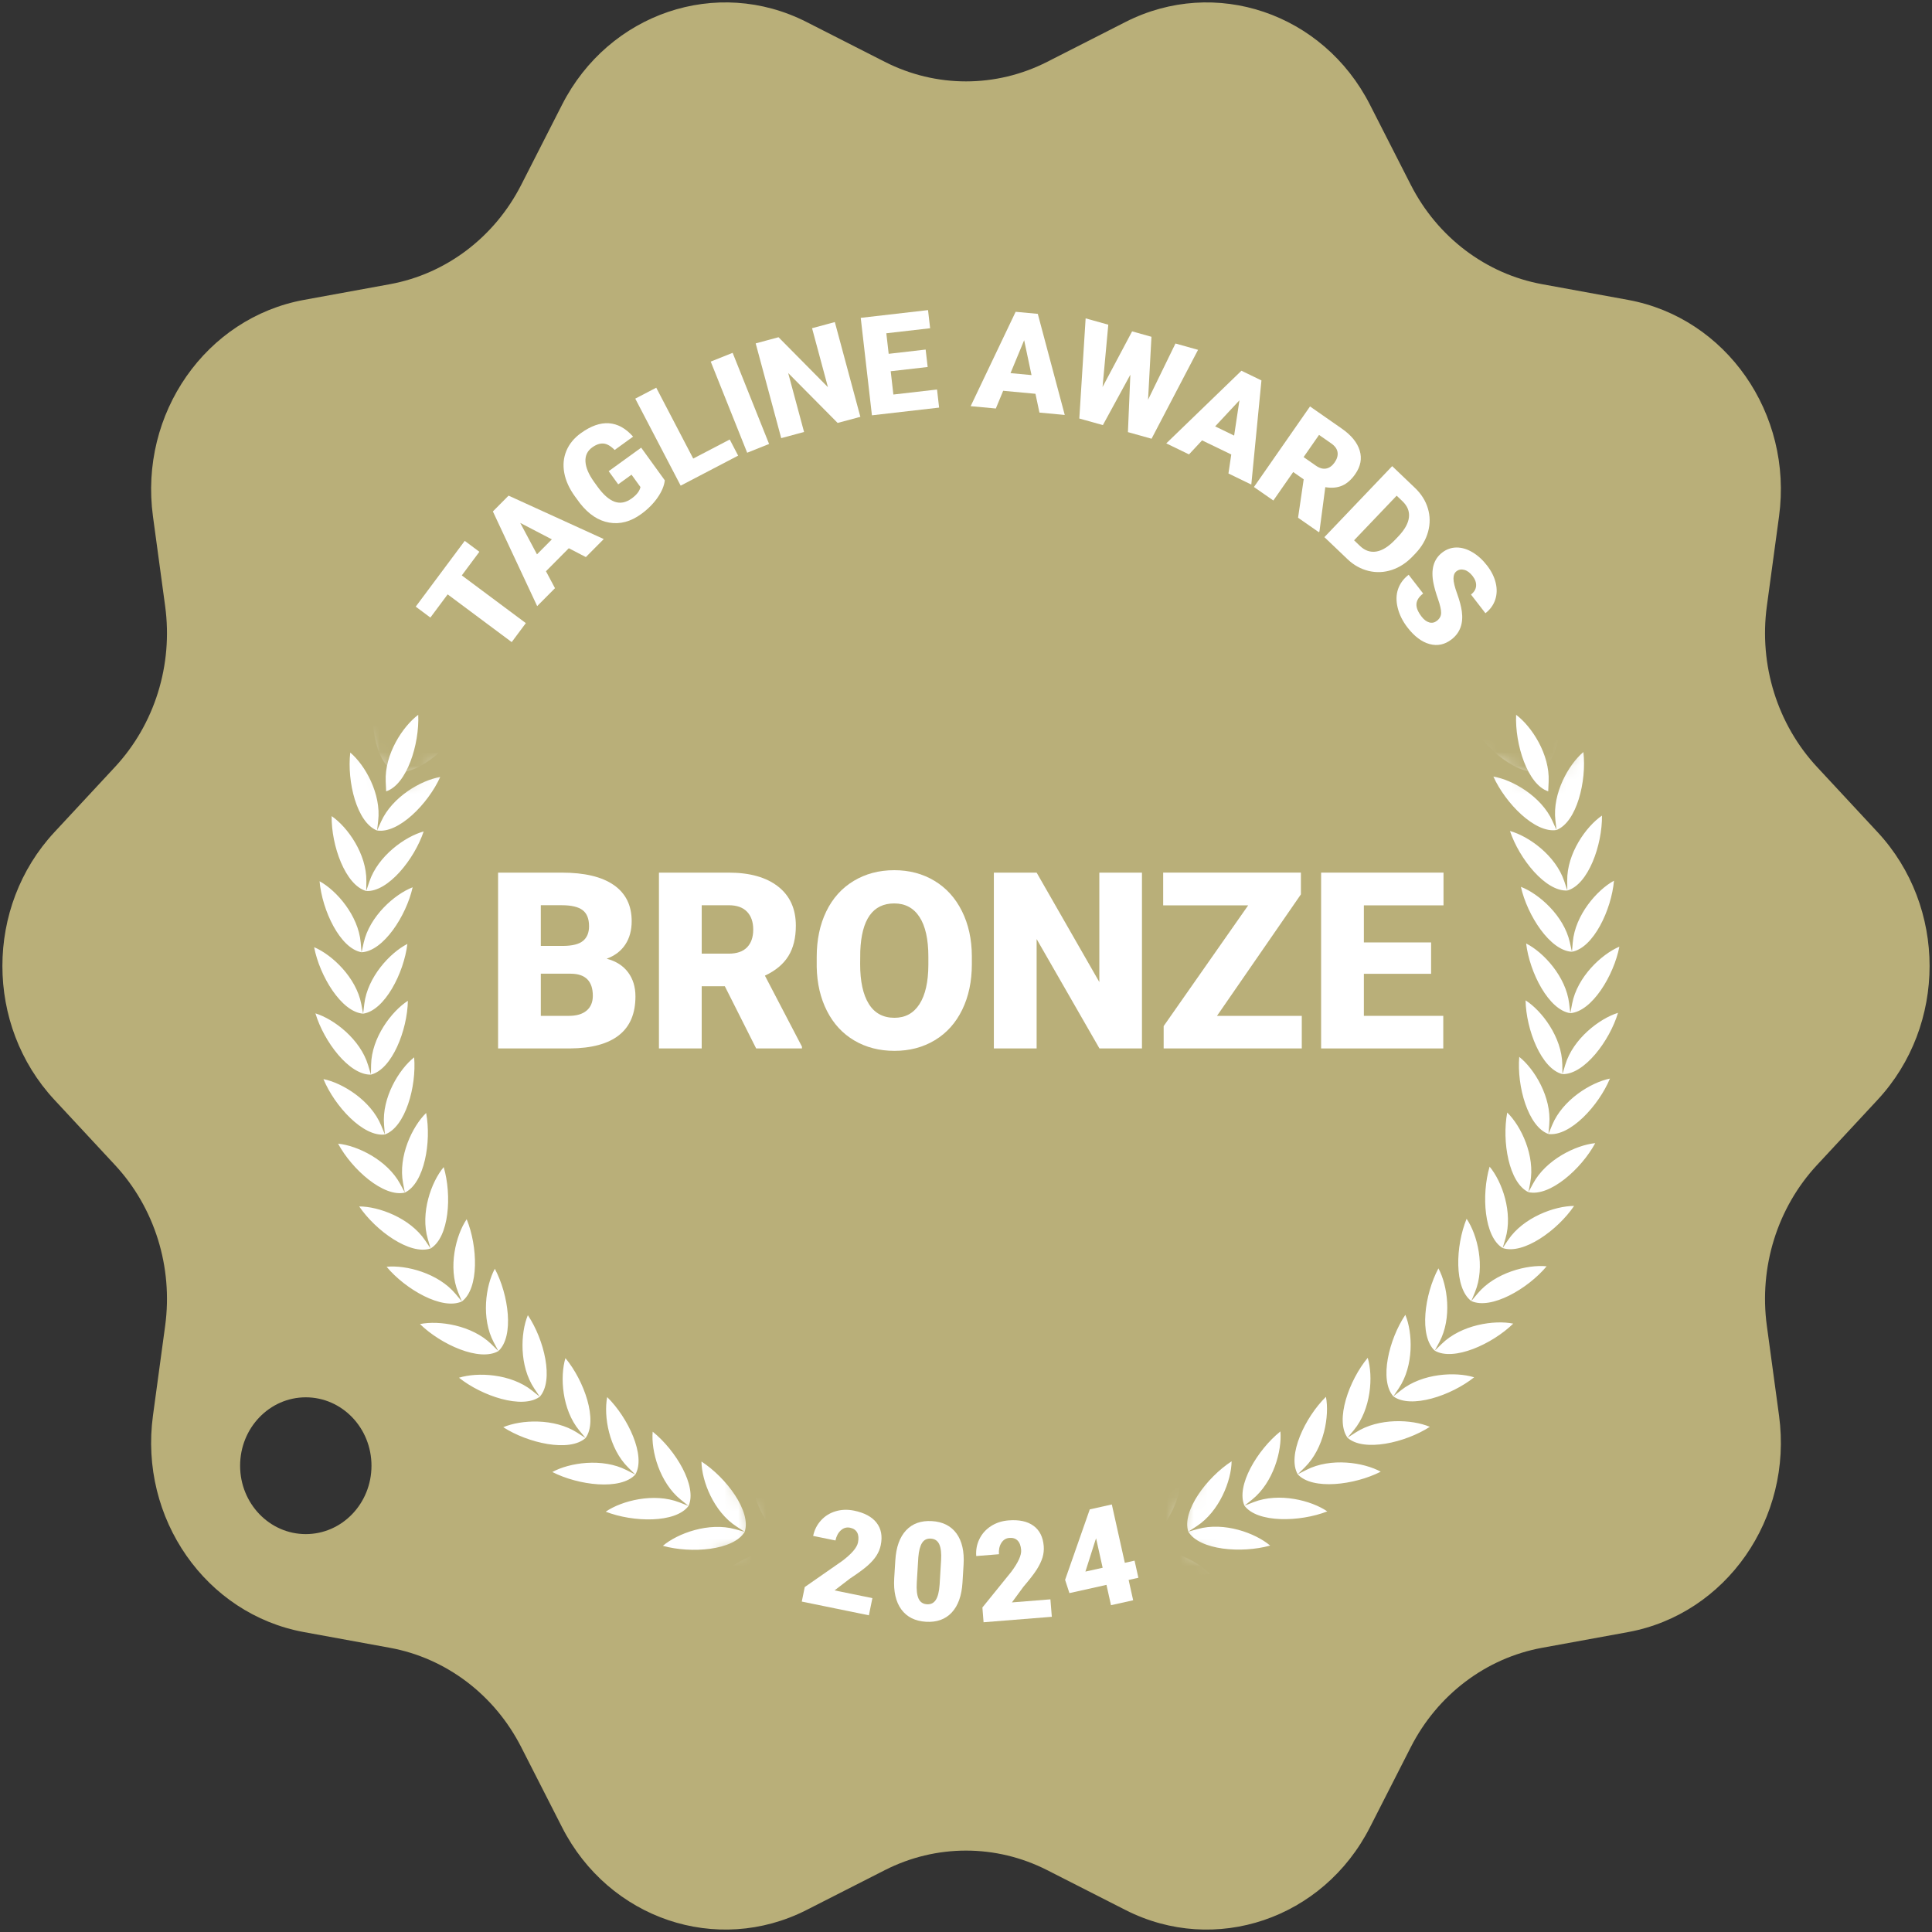 <?xml version="1.0" encoding="UTF-8"?> <svg xmlns="http://www.w3.org/2000/svg" width="140" height="140" viewBox="0 0 140 140" fill="none"><rect x="0" y="0" width="140" height="140" fill="#333333" stroke="none"/><g clip-path="url(#clip0_2204_2589)"><path d="M136.058 60.303L131.668 55.578C128.795 52.486 127.454 48.187 128.032 43.928L128.916 37.419C129.928 29.971 125.084 23.029 117.968 21.73L111.749 20.594C107.68 19.851 104.167 17.194 102.231 13.394L99.271 7.587C95.885 0.942 88.047 -1.709 81.556 1.594L75.883 4.481C72.171 6.37 67.83 6.37 64.118 4.481L58.445 1.594C51.954 -1.71 44.116 0.942 40.73 7.587L37.77 13.394C35.834 17.194 32.321 19.851 28.252 20.594L22.033 21.73C14.917 23.03 10.073 29.971 11.084 37.419L11.968 43.928C12.547 48.187 11.205 52.486 8.332 55.578L3.942 60.303C-1.082 65.709 -1.082 74.29 3.942 79.696L8.332 84.421C11.205 87.513 12.546 91.811 11.968 96.071L11.084 102.58C10.072 110.028 14.916 116.97 22.033 118.269L28.252 119.405C32.321 120.148 35.834 122.805 37.77 126.605L40.73 132.412C44.116 139.057 51.954 141.708 58.445 138.405L64.118 135.518C67.83 133.629 72.171 133.629 75.883 135.518L81.556 138.405C88.047 141.709 95.885 139.057 99.271 132.412L102.231 126.605C104.167 122.805 107.68 120.148 111.749 119.405L117.968 118.269C125.084 116.969 129.928 110.028 128.916 102.58L128.032 96.071C127.453 91.812 128.795 87.513 131.668 84.421L136.058 79.696C141.081 74.29 141.081 65.709 136.058 60.303ZM22.159 111.167C19.53 111.167 17.399 108.948 17.399 106.211C17.399 103.474 19.53 101.255 22.159 101.255C24.788 101.255 26.919 103.474 26.919 106.211C26.919 108.948 24.788 111.167 22.159 111.167Z" fill="#B9AF79"></path><path d="M36.093 75.975V63.234H40.709C42.361 63.234 43.619 63.534 44.481 64.135C45.342 64.736 45.774 65.608 45.774 66.751C45.774 67.411 45.621 67.974 45.315 68.44C45.009 68.907 44.559 69.251 43.964 69.473C44.635 69.648 45.15 69.975 45.509 70.453C45.867 70.932 46.047 71.515 46.047 72.203C46.047 73.451 45.649 74.39 44.851 75.016C44.054 75.643 42.873 75.962 41.308 75.974H36.092L36.093 75.975ZM39.19 68.545H40.805C41.482 68.54 41.964 68.417 42.252 68.176C42.54 67.936 42.685 67.582 42.685 67.114C42.685 66.576 42.529 66.188 42.217 65.951C41.905 65.714 41.402 65.596 40.708 65.596H39.189L39.19 68.545ZM39.19 70.558V73.613H41.22C41.779 73.613 42.208 73.486 42.508 73.232C42.808 72.978 42.958 72.621 42.958 72.16C42.958 71.098 42.426 70.564 41.36 70.558H39.19Z" fill="white"></path><path d="M52.525 71.468H50.848V75.975H47.75V63.234H52.807C54.331 63.234 55.523 63.569 56.381 64.239C57.24 64.909 57.67 65.856 57.67 67.08C57.67 67.966 57.489 68.7 57.127 69.283C56.766 69.866 56.199 70.338 55.428 70.699L58.112 75.843V75.975H54.794L52.525 71.468ZM50.849 69.105H52.808C53.397 69.105 53.839 68.952 54.136 68.645C54.434 68.338 54.582 67.91 54.582 67.36C54.582 66.81 54.432 66.379 54.132 66.066C53.832 65.753 53.391 65.597 52.808 65.597H50.849V69.105Z" fill="white"></path><path d="M70.424 69.867C70.424 71.11 70.192 72.209 69.727 73.166C69.262 74.122 68.602 74.858 67.746 75.375C66.891 75.892 65.915 76.149 64.82 76.149C63.725 76.149 62.756 75.9 61.908 75.401C61.06 74.902 60.4 74.189 59.927 73.261C59.454 72.333 59.205 71.269 59.182 70.067V69.349C59.182 68.101 59.412 66.999 59.874 66.046C60.336 65.092 60.998 64.356 61.859 63.836C62.721 63.317 63.703 63.057 64.802 63.057C65.891 63.057 66.862 63.314 67.715 63.828C68.568 64.341 69.231 65.072 69.704 66.02C70.177 66.968 70.418 68.055 70.424 69.28V69.867ZM67.273 69.333C67.273 68.067 67.059 67.106 66.632 66.45C66.206 65.794 65.596 65.466 64.801 65.466C63.248 65.466 62.427 66.621 62.339 68.931L62.33 69.868C62.33 71.117 62.539 72.076 62.956 72.746C63.374 73.417 63.995 73.753 64.818 73.753C65.601 73.753 66.204 73.423 66.628 72.764C67.052 72.105 67.267 71.158 67.273 69.92V69.333Z" fill="white"></path><path d="M82.751 75.975H79.671L75.118 68.047V75.975H72.019V63.234H75.118L79.662 71.163V63.234H82.751V75.975Z" fill="white"></path><path d="M88.189 73.612H94.332V75.974H84.323V74.355L90.448 65.605H84.288V63.233H94.269V64.808L88.189 73.612Z" fill="white"></path><path d="M103.703 70.566H98.831V73.612H104.585V75.974H95.733V63.233H104.602V65.605H98.831V68.292H103.703V70.566Z" fill="white"></path><path d="M34.738 39.984L33.464 41.696L38.104 45.154L37.08 46.529L32.439 43.071L31.187 44.751L30.125 43.96L33.677 39.193L34.738 39.984Z" fill="white"></path><path d="M41.218 39.727L39.563 41.395L40.216 42.622L38.926 43.921L35.716 37.061L36.853 35.916L43.75 39.062L42.453 40.368L41.218 39.727ZM38.912 40.17L39.989 39.085L37.698 37.892L38.912 40.17Z" fill="white"></path><path d="M48.173 34.806C48.132 35.198 47.958 35.615 47.651 36.058C47.344 36.501 46.946 36.9 46.456 37.255C45.701 37.801 44.932 38.006 44.146 37.87C43.361 37.736 42.655 37.267 42.027 36.468L41.663 35.972C41.252 35.405 40.994 34.836 40.889 34.269C40.784 33.7 40.834 33.167 41.042 32.668C41.25 32.169 41.6 31.743 42.09 31.389C42.809 30.869 43.485 30.629 44.119 30.671C44.753 30.713 45.34 31.035 45.877 31.64L44.54 32.607C44.259 32.319 43.99 32.165 43.732 32.141C43.475 32.12 43.201 32.212 42.911 32.422C42.562 32.674 42.4 33.017 42.425 33.448C42.448 33.883 42.657 34.374 43.052 34.925L43.304 35.274C43.72 35.848 44.131 36.21 44.536 36.356C44.941 36.503 45.355 36.423 45.777 36.118C46.138 35.857 46.35 35.582 46.41 35.293L45.763 34.398L44.798 35.096L44.108 34.144L46.463 32.44L48.173 34.806Z" fill="white"></path><path d="M50.233 33.229L52.879 31.848L53.489 33.017L49.324 35.192L46.033 28.887L47.554 28.094L50.233 33.229Z" fill="white"></path><path d="M55.731 32.172L54.144 32.807L51.502 26.203L53.09 25.568L55.731 32.172Z" fill="white"></path><path d="M62.345 30.205L60.699 30.648L57.115 27.032L58.265 31.303L56.61 31.749L54.76 24.883L56.415 24.437L59.995 28.056L58.845 23.784L60.495 23.338L62.345 30.205Z" fill="white"></path><path d="M67.222 26.594L64.544 26.901L64.737 28.589L67.901 28.226L68.051 29.536L63.183 30.095L62.372 23.032L67.249 22.471L67.4 23.786L64.226 24.15L64.397 25.639L67.076 25.331L67.222 26.594Z" fill="white"></path><path d="M75.033 28.536L72.694 28.318L72.161 29.602L70.338 29.432L73.597 22.595L75.202 22.743L77.156 30.069L75.322 29.897L75.033 28.536ZM73.226 27.038L74.748 27.181L74.214 24.654L73.226 27.038Z" fill="white"></path><path d="M83.192 28.968L85.178 24.892L86.815 25.35L83.446 31.792L81.734 31.313L81.909 27.153L79.919 30.804L78.211 30.327L78.669 23.07L80.311 23.529L79.895 28.044L82.037 24.012L83.439 24.405L83.193 28.967L83.192 28.968Z" fill="white"></path><path d="M89.222 32.934L87.107 31.911L86.16 32.927L84.512 32.129L89.959 26.865L91.409 27.567L90.674 35.114L89.018 34.311L89.222 32.934ZM88.054 30.897L89.43 31.564L89.814 29.01L88.054 30.897Z" fill="white"></path><path d="M94.471 34.735L93.71 34.205L92.272 36.269L90.866 35.29L94.929 29.453L97.226 31.054C97.918 31.535 98.352 32.066 98.528 32.645C98.705 33.223 98.598 33.792 98.208 34.353C97.926 34.759 97.609 35.039 97.259 35.191C96.909 35.343 96.501 35.38 96.036 35.302L95.613 38.506L95.571 38.567L94.063 37.517L94.47 34.736L94.471 34.735ZM94.464 33.123L95.353 33.743C95.621 33.929 95.871 33.998 96.104 33.951C96.337 33.905 96.541 33.756 96.716 33.504C96.891 33.252 96.96 33.007 96.924 32.769C96.888 32.531 96.737 32.321 96.473 32.136L95.583 31.515L94.464 33.123Z" fill="white"></path><path d="M95.971 38.923L100.882 33.778L102.538 35.359C102.993 35.794 103.303 36.287 103.469 36.839C103.635 37.391 103.641 37.951 103.487 38.523C103.332 39.093 103.032 39.613 102.59 40.082L102.364 40.318C101.914 40.789 101.412 41.116 100.857 41.299C100.3 41.482 99.742 41.507 99.179 41.373C98.617 41.238 98.111 40.96 97.663 40.537L95.971 38.923ZM101.208 35.919L98.122 39.152L98.553 39.564C98.908 39.903 99.302 40.037 99.735 39.966C100.168 39.895 100.623 39.61 101.099 39.11L101.311 38.887C101.787 38.391 102.047 37.925 102.097 37.491C102.148 37.057 101.99 36.665 101.624 36.317L101.208 35.919Z" fill="white"></path><path d="M104.129 44.981C104.327 44.828 104.428 44.637 104.43 44.412C104.433 44.186 104.357 43.85 104.202 43.406C104.047 42.962 103.939 42.584 103.877 42.274C103.672 41.268 103.882 40.523 104.508 40.04C104.82 39.8 105.165 39.677 105.544 39.675C105.923 39.672 106.307 39.785 106.696 40.016C107.086 40.245 107.44 40.568 107.761 40.984C108.073 41.387 108.282 41.806 108.385 42.239C108.489 42.671 108.476 43.08 108.347 43.463C108.217 43.847 107.982 44.172 107.639 44.436L106.593 43.083C106.822 42.907 106.946 42.698 106.964 42.461C106.982 42.223 106.898 41.983 106.712 41.744C106.525 41.503 106.323 41.351 106.108 41.295C105.892 41.237 105.703 41.271 105.538 41.399C105.393 41.511 105.323 41.69 105.325 41.934C105.327 42.18 105.416 42.545 105.592 43.03C105.768 43.516 105.88 43.94 105.929 44.301C106.049 45.18 105.801 45.858 105.185 46.333C104.693 46.714 104.163 46.826 103.595 46.672C103.027 46.518 102.493 46.118 101.993 45.472C101.641 45.015 101.404 44.54 101.282 44.043C101.16 43.547 101.169 43.095 101.309 42.688C101.449 42.282 101.705 41.936 102.076 41.649L103.127 43.008C102.826 43.242 102.664 43.491 102.642 43.758C102.62 44.024 102.744 44.332 103.014 44.683C103.187 44.908 103.372 45.047 103.57 45.103C103.767 45.158 103.954 45.119 104.129 44.983V44.981Z" fill="white"></path><path d="M62.962 117.051L58.1 116.057L58.315 115.004L61.037 113.108C61.717 112.592 62.096 112.149 62.172 111.78C62.233 111.479 62.214 111.238 62.115 111.055C62.015 110.871 61.842 110.754 61.594 110.704C61.348 110.654 61.127 110.717 60.931 110.894C60.736 111.071 60.606 111.317 60.541 111.629L58.924 111.298C59.012 110.872 59.199 110.497 59.486 110.18C59.774 109.862 60.129 109.639 60.55 109.513C60.971 109.386 61.416 109.371 61.885 109.466C62.638 109.62 63.183 109.913 63.519 110.344C63.854 110.775 63.956 111.316 63.823 111.966C63.766 112.241 63.661 112.497 63.506 112.736C63.351 112.976 63.136 113.216 62.862 113.458C62.589 113.7 62.163 114.012 61.588 114.391L60.475 115.246L63.217 115.807L62.962 117.051Z" fill="white"></path><path d="M69.746 114.671C69.688 115.631 69.427 116.357 68.966 116.851C68.503 117.344 67.88 117.567 67.097 117.52C66.307 117.47 65.712 117.171 65.312 116.623C64.912 116.073 64.741 115.322 64.798 114.369L64.878 113.073C64.936 112.114 65.196 111.387 65.658 110.893C66.121 110.401 66.745 110.178 67.532 110.225C68.318 110.273 68.911 110.573 69.312 111.122C69.711 111.671 69.883 112.424 69.825 113.379L69.746 114.671ZM68.195 113.065C68.226 112.555 68.182 112.169 68.065 111.909C67.947 111.649 67.744 111.511 67.454 111.494C67.172 111.475 66.959 111.581 66.816 111.806C66.673 112.031 66.583 112.381 66.544 112.857L66.434 114.67C66.402 115.199 66.445 115.591 66.564 115.845C66.681 116.099 66.885 116.234 67.174 116.251C67.453 116.268 67.667 116.161 67.815 115.931C67.963 115.701 68.054 115.33 68.089 114.821L68.195 113.065Z" fill="white"></path><path d="M76.22 117.159L71.273 117.555L71.188 116.485L73.275 113.907C73.786 113.223 74.026 112.692 73.996 112.316C73.972 112.01 73.886 111.783 73.74 111.635C73.594 111.487 73.395 111.423 73.142 111.443C72.892 111.463 72.698 111.586 72.558 111.811C72.419 112.036 72.363 112.307 72.388 112.625L70.742 112.757C70.708 112.321 70.784 111.911 70.972 111.526C71.16 111.14 71.439 110.829 71.808 110.589C72.178 110.351 72.601 110.211 73.079 110.174C73.845 110.112 74.449 110.241 74.891 110.564C75.332 110.884 75.58 111.376 75.633 112.039C75.655 112.317 75.625 112.593 75.543 112.866C75.459 113.138 75.32 113.429 75.125 113.737C74.929 114.046 74.606 114.462 74.158 114.987L73.328 116.117L76.117 115.894L76.219 117.16L76.22 117.159Z" fill="white"></path><path d="M81.509 113.248L82.215 113.091L82.491 114.331L81.785 114.489L82.113 115.961L80.507 116.319L80.179 114.845L77.494 115.443L77.181 114.482L78.964 109.391L78.961 109.377L80.567 109.019L81.509 113.248ZM78.653 113.883L79.902 113.606L79.426 111.471L79.363 111.654L78.653 113.883Z" fill="white"></path><mask id="mask0_2204_2589" style="mask-type:luminance" maskUnits="userSpaceOnUse" x="8" y="51" width="47" height="65"><path d="M45.492 115.515L54.995 111.513L51.995 103.511L48.493 66.554L32.562 55.25L28.25 56.875L24.875 51.063L8.48 79.003L45.492 115.515Z" fill="white"></path></mask><g mask="url(#mask0_2204_2589)"><path fill-rule="evenodd" clip-rule="evenodd" d="M88.259 30.05C87.498 31.42 84.439 31.753 82.363 31.245C83.406 30.304 85.644 29.408 87.567 29.88L88.259 30.05L87.651 29.681C85.961 28.658 85.028 26.45 84.97 25.054C86.794 26.159 88.706 28.551 88.259 30.05ZM70.046 112.892C70.698 112.892 71.225 113.415 71.225 114.062C71.225 114.709 70.697 115.231 70.045 115.232C69.393 115.233 68.866 114.709 68.866 114.063C68.866 113.416 69.394 112.892 70.046 112.892ZM85.638 28.836L85.101 28.372C83.608 27.08 81.205 26.863 79.845 27.227C81.456 28.621 84.33 29.71 85.637 28.835L85.638 28.836ZM54.61 28.849C55.917 29.723 58.792 28.631 60.404 27.236C59.044 26.873 56.641 27.091 55.147 28.385L54.61 28.849ZM67.012 114.078C66.65 115.599 63.793 116.737 61.655 116.8C62.405 115.616 64.319 114.157 66.3 114.098L67.012 114.078C67.037 112.514 64.548 110.72 62.491 110.142C62.926 111.471 64.42 113.349 66.327 113.886L67.012 114.078ZM62.565 113.49C62.749 111.937 60.455 109.903 58.467 109.123C58.764 110.488 60.06 112.506 61.903 113.229L62.565 113.49L61.854 113.439C59.878 113.3 57.826 114.56 56.959 115.662C59.092 115.814 62.05 114.967 62.565 113.49ZM58.2 112.462C57.537 113.88 54.509 114.427 52.402 114.062C53.376 113.051 55.545 112.004 57.497 112.339L58.199 112.461C58.539 110.934 56.463 108.68 54.566 107.706C54.722 109.095 55.808 111.232 57.566 112.135L58.199 112.461L58.2 112.462ZM53.963 111.002C54.456 109.516 52.62 107.067 50.831 105.908C50.846 107.306 51.708 109.54 53.367 110.615L53.963 111.002L53.278 110.811C51.37 110.28 49.106 111.108 48.034 112.016C50.092 112.588 53.16 112.348 53.963 111.002ZM49.894 109.125C48.958 110.385 45.882 110.317 43.892 109.543C45.05 108.746 47.387 108.15 49.232 108.867L49.895 109.126C50.537 107.698 48.958 105.077 47.296 103.745C47.169 105.137 47.8 107.446 49.341 108.682L49.895 109.126L49.894 109.125ZM46.038 106.852C46.822 105.495 45.517 102.731 43.999 101.238C43.731 102.61 44.125 104.972 45.532 106.354L46.038 106.852L45.404 106.53C43.643 105.63 41.257 105.99 40.024 106.668C41.925 107.638 44.979 108.011 46.038 106.852ZM42.432 104.205C41.261 105.253 38.261 104.575 36.468 103.421C37.764 102.87 40.173 102.75 41.834 103.82L42.432 104.205L41.979 103.66C40.719 102.142 40.567 99.754 40.973 98.416C42.332 100.052 43.349 102.933 42.432 104.205ZM39.114 101.212C37.843 102.138 34.927 101.164 33.26 99.835C34.604 99.417 37.014 99.538 38.558 100.769L39.114 101.212C40.155 100.037 39.436 97.069 38.25 95.304C37.711 96.596 37.62 98.988 38.719 100.623L39.114 101.212ZM36.116 97.902C34.758 98.695 31.956 97.435 30.433 95.947C31.813 95.665 34.198 96.027 35.609 97.406L36.116 97.902C37.272 96.837 36.857 93.813 35.856 91.939C35.188 93.17 34.855 95.541 35.782 97.277L36.115 97.902H36.116ZM33.47 94.308C32.038 94.963 29.379 93.428 28.015 91.796C29.416 91.653 31.752 92.252 33.016 93.765L33.47 94.308L33.202 93.655C32.456 91.833 33.029 89.509 33.817 88.349C34.622 90.314 34.727 93.365 33.47 94.308ZM31.202 90.469L31.002 89.79C30.445 87.905 31.249 85.647 32.152 84.573C32.754 86.609 32.549 89.656 31.202 90.469L30.805 89.881C29.701 88.25 27.438 87.422 26.03 87.423C27.221 89.183 29.712 90.976 31.202 90.469ZM29.336 86.42C27.801 86.777 25.506 84.745 24.499 82.874C25.901 83.012 28.068 84.063 29.001 85.797L29.336 86.42C30.758 85.745 31.271 82.735 30.88 80.65C29.873 81.628 28.843 83.793 29.206 85.726L29.336 86.42ZM27.89 82.208L27.83 81.503C27.665 79.545 28.909 77.492 30.011 76.619C30.189 78.734 29.373 81.679 27.89 82.208L27.619 81.553C26.867 79.735 24.819 78.473 23.438 78.196C24.249 80.158 26.327 82.409 27.89 82.208ZM26.879 77.871L26.891 77.164C26.925 75.198 28.372 73.281 29.556 72.522C29.519 74.643 28.408 77.493 26.879 77.871L26.676 77.192C26.113 75.308 24.202 73.847 22.857 73.432C23.465 75.466 25.303 77.915 26.879 77.871ZM26.314 73.454C24.742 73.341 23.162 70.722 22.763 68.637C24.059 69.184 25.811 70.828 26.181 72.76L26.314 73.454C27.874 73.231 29.268 70.507 29.52 68.401C28.265 69.037 26.632 70.799 26.398 72.751L26.314 73.454ZM26.2 69.004C24.647 68.734 23.341 65.97 23.157 63.857C24.39 64.53 25.967 66.34 26.138 68.3L26.2 69.004C27.774 68.937 29.438 66.367 29.902 64.296C28.589 64.803 26.785 66.394 26.354 68.314L26.2 69.004ZM26.537 64.565C25.021 64.14 24.001 61.261 24.033 59.139C25.192 59.933 26.576 61.891 26.548 63.857L26.538 64.565C28.111 64.656 30.027 62.264 30.7 60.25C29.342 60.623 27.386 62.027 26.762 63.893L26.537 64.565ZM27.324 60.18L27.615 59.535C28.424 57.74 30.513 56.54 31.901 56.303C31.027 58.24 28.88 60.428 27.324 60.18L27.405 59.479C27.633 57.526 26.455 55.438 25.381 54.533C25.136 56.64 25.857 59.607 27.323 60.181L27.324 60.18ZM28.552 55.898C27.152 55.181 26.735 52.156 27.194 50.083C28.169 51.092 29.13 53.287 28.705 55.207L28.552 55.898C30.074 56.299 32.434 54.338 33.5 52.498C32.095 52.594 29.895 53.58 28.908 55.285L28.553 55.899L28.552 55.898ZM30.208 51.758C28.888 50.904 28.78 47.853 29.447 45.837C30.315 46.937 31.048 49.218 30.43 51.086L30.208 51.758C31.682 52.31 34.228 50.593 35.476 48.868C34.068 48.824 31.78 49.585 30.624 51.182L30.208 51.758ZM32.276 47.805C33.686 48.502 36.393 47.048 37.809 45.457C36.413 45.271 34.059 45.8 32.747 47.275L32.275 47.805L32.564 47.158C33.368 45.361 32.87 43.019 32.118 41.837C31.251 43.777 31.048 46.824 32.275 47.805H32.276ZM34.733 44.079C33.613 42.98 34.124 39.969 35.184 38.125C35.812 39.376 36.07 41.756 35.087 43.463L34.734 44.078L35.257 43.598C36.711 42.262 39.106 41.971 40.476 42.294C38.906 43.736 36.066 44.913 34.733 44.079ZM37.557 40.616L38.126 40.189C39.709 39.005 42.121 38.956 43.451 39.414C41.743 40.693 38.798 41.578 37.557 40.616L37.971 40.039C39.121 38.438 39.107 36.044 38.609 34.737C37.368 36.466 36.553 39.411 37.557 40.616ZM40.718 37.453C39.842 36.154 40.951 33.305 42.361 31.709C42.723 33.059 42.495 35.443 41.188 36.921L40.718 37.453C41.855 38.535 44.876 37.948 46.704 36.848C45.427 36.258 43.022 36.067 41.327 37.087L40.717 37.454L40.718 37.453ZM44.184 34.621C43.444 33.241 44.836 30.517 46.401 29.071C46.625 30.451 46.155 32.799 44.705 34.14L44.184 34.622L44.827 34.318C46.617 33.472 48.989 33.902 50.2 34.617C48.269 35.529 45.205 35.812 44.184 34.622V34.621ZM47.918 32.15L48.589 31.912C50.455 31.25 52.772 31.914 53.904 32.746C51.89 33.461 48.813 33.436 47.918 32.15L48.485 31.722C50.064 30.533 50.769 28.243 50.687 26.848C48.983 28.132 47.322 30.703 47.918 32.15ZM51.884 30.065C51.438 28.566 53.351 26.173 55.177 25.067C55.117 26.462 54.183 28.671 52.492 29.696L51.884 30.065L52.576 29.895C54.5 29.421 56.737 30.316 57.779 31.256C55.702 31.766 52.644 31.433 51.884 30.065ZM73.059 114.075C73.42 115.595 76.276 116.731 78.414 116.793C77.665 115.609 75.752 114.152 73.771 114.095L73.059 114.075C73.035 112.511 75.526 110.715 77.583 110.135C77.148 111.464 75.651 113.343 73.744 113.882L73.059 114.075ZM77.507 113.484C77.324 111.931 79.62 109.896 81.609 109.113C81.311 110.479 80.012 112.497 78.17 113.222L77.508 113.484L78.219 113.432C80.195 113.291 82.247 114.55 83.112 115.651C80.979 115.805 78.022 114.96 77.508 113.484H77.507ZM81.872 112.452L82.505 112.125C84.265 111.22 85.351 109.083 85.51 107.693C83.611 108.669 81.534 110.925 81.873 112.451L82.575 112.328C84.527 111.991 86.696 113.037 87.669 114.046C85.562 114.412 82.534 113.869 81.873 112.451L81.872 112.452ZM86.111 110.989C85.619 109.504 87.457 107.053 89.248 105.892C89.232 107.29 88.367 109.525 86.708 110.601L86.111 110.989L86.798 110.797C88.706 110.265 90.97 111.09 92.041 111.998C89.981 112.572 86.913 112.334 86.111 110.989ZM90.181 109.109C91.116 110.368 94.192 110.298 96.182 109.522C95.025 108.726 92.688 108.132 90.844 108.85L90.181 109.109C89.54 107.681 91.12 105.06 92.784 103.726C92.909 105.118 92.276 107.428 90.735 108.665L90.181 109.109ZM94.039 106.833C93.257 105.477 94.564 102.711 96.083 101.218C96.35 102.59 95.954 104.952 94.546 106.335L94.039 106.833L94.674 106.51C96.436 105.609 98.821 105.967 100.054 106.644C98.152 107.615 95.097 107.992 94.039 106.833ZM97.647 104.183C98.817 105.23 101.818 104.55 103.612 103.394C102.317 102.844 99.908 102.726 98.245 103.798L97.647 104.183L98.101 103.638C99.361 102.119 99.516 99.731 99.111 98.393C97.751 100.03 96.731 102.912 97.647 104.183ZM100.969 101.186L101.364 100.598C102.464 98.962 102.375 96.57 101.837 95.278C100.65 97.044 99.928 100.012 100.969 101.186L101.524 100.743C103.069 99.511 105.478 99.387 106.823 99.804C105.156 101.134 102.239 102.111 100.969 101.186ZM103.969 97.874C105.327 98.666 108.13 97.403 109.655 95.915C108.275 95.634 105.89 95.998 104.478 97.378L103.969 97.874C102.815 96.81 103.232 93.786 104.234 91.911C104.901 93.141 105.233 95.512 104.304 97.249L103.969 97.874ZM106.618 94.278C108.049 94.931 110.71 93.395 112.076 91.761C110.675 91.619 108.339 92.22 107.074 93.734L106.618 94.278L106.888 93.624C107.636 91.802 107.066 89.477 106.277 88.318C105.47 90.284 105.361 93.335 106.618 94.278ZM108.889 90.437C110.38 90.943 112.872 89.149 114.065 87.387C112.656 87.387 110.393 88.216 109.287 89.849L108.889 90.437C107.543 89.625 107.341 86.578 107.944 84.541C108.846 85.615 109.649 87.872 109.09 89.757L108.889 90.437ZM110.758 86.387C112.293 86.743 114.59 84.709 115.598 82.837C114.197 82.976 112.028 84.029 111.094 85.764L110.758 86.387C109.337 85.714 108.826 82.704 109.22 80.618C110.227 81.595 111.255 83.76 110.89 85.693L110.758 86.387ZM112.208 82.174C113.771 82.373 115.85 80.12 116.663 78.158C115.282 78.436 113.232 79.7 112.479 81.518L112.208 82.173C110.725 81.645 109.911 78.7 110.092 76.585C111.192 77.457 112.435 79.509 112.268 81.467L112.208 82.173V82.174ZM113.223 77.835C114.798 77.878 116.639 75.429 117.248 73.394C115.902 73.81 113.991 75.272 113.426 77.157L113.223 77.835C111.694 77.458 110.586 74.61 110.55 72.489C111.734 73.246 113.179 75.163 113.211 77.128L113.223 77.835ZM113.792 73.418C115.364 73.304 116.946 70.683 117.347 68.599C116.051 69.147 114.297 70.792 113.925 72.724L113.792 73.418C112.232 73.196 110.84 70.473 110.59 68.367C111.844 69.002 113.476 70.763 113.708 72.715L113.792 73.418ZM113.91 68.968L113.755 68.278C113.326 66.359 111.523 64.769 110.211 64.263C110.674 66.334 112.335 68.903 113.91 68.968L113.972 68.264C114.145 66.304 115.723 64.493 116.957 63.819C116.771 65.932 115.461 68.698 113.91 68.968ZM113.576 64.529C115.093 64.103 116.115 61.223 116.086 59.101C114.926 59.895 113.54 61.856 113.567 63.821L113.576 64.529C112.003 64.621 110.09 62.231 109.419 60.218C110.777 60.59 112.732 61.992 113.353 63.858L113.576 64.529ZM112.792 60.145C114.258 59.57 114.983 56.603 114.739 54.496C113.665 55.402 112.485 57.491 112.711 59.444L112.792 60.145C111.237 60.395 109.09 58.208 108.217 56.272C109.606 56.508 111.694 57.706 112.501 59.5L112.792 60.145ZM111.569 55.864C112.969 55.146 113.389 52.121 112.932 50.048C111.956 51.058 110.993 53.254 111.417 55.173L111.569 55.864C110.046 56.266 107.688 54.306 106.624 52.467C108.029 52.561 110.228 53.546 111.214 55.25L111.569 55.864ZM109.916 51.726L109.501 51.151C108.346 49.555 106.059 48.795 104.651 48.841C105.897 50.565 108.442 52.279 109.916 51.726L109.695 51.055C109.079 49.187 109.814 46.906 110.683 45.805C111.348 47.821 111.236 50.872 109.916 51.726ZM107.852 47.774C106.441 48.472 103.735 47.02 102.321 45.43C103.717 45.243 106.07 45.77 107.38 47.244L107.852 47.774L107.563 47.128C106.76 45.331 107.26 42.989 108.013 41.807C108.879 43.746 109.079 46.792 107.852 47.774ZM105.397 44.05C106.519 42.95 106.011 39.939 104.952 38.097C104.323 39.349 104.064 41.729 105.045 43.435L105.397 44.05L104.875 43.57C103.422 42.235 101.027 41.946 99.656 42.27C101.225 43.711 104.064 44.884 105.397 44.05ZM102.576 40.59L102.008 40.164C100.426 38.982 98.014 38.934 96.683 39.393C98.39 40.67 101.335 41.553 102.576 40.59L102.163 40.014C101.014 38.414 101.03 36.02 101.529 34.712C102.769 36.44 103.581 39.384 102.576 40.59ZM99.418 37.428C100.295 36.128 99.189 33.28 97.78 31.685C97.416 33.036 97.642 35.419 98.949 36.896L99.418 37.427C98.281 38.51 95.261 37.925 93.433 36.827C94.711 36.236 97.115 36.043 98.809 37.061L99.418 37.427V37.428ZM95.955 34.6C96.696 33.219 95.306 30.496 93.742 29.051C93.517 30.432 93.984 32.778 95.434 34.118L95.955 34.6L95.312 34.295C93.523 33.45 91.15 33.883 89.939 34.599C91.869 35.51 94.933 35.791 95.955 34.6ZM92.223 32.132C92.82 30.685 91.161 28.115 89.458 26.832C89.374 28.227 90.078 30.517 91.655 31.704L92.223 32.132C91.328 33.419 88.25 33.446 86.237 32.732C87.37 31.899 89.687 31.233 91.553 31.893L92.223 32.13V32.132Z" fill="white"></path></g><mask id="mask1_2204_2589" style="mask-type:luminance" maskUnits="userSpaceOnUse" x="85" y="44" width="38" height="72"><path d="M86.005 61.053L106.062 54.313L111.875 56.875L122.562 44.438L120.516 71.5L112.514 99.509L92.007 115.515L85.005 111.513L88.006 102.51L86.005 61.053Z" fill="white"></path></mask><g mask="url(#mask1_2204_2589)"><path fill-rule="evenodd" clip-rule="evenodd" d="M88.258 30.05C87.497 31.42 84.438 31.753 82.362 31.245C83.405 30.304 85.643 29.408 87.566 29.88L88.258 30.05L87.65 29.681C85.96 28.658 85.027 26.45 84.969 25.054C86.793 26.159 88.705 28.551 88.258 30.05ZM70.045 112.892C70.697 112.892 71.224 113.415 71.224 114.062C71.224 114.709 70.696 115.231 70.044 115.232C69.392 115.233 68.865 114.709 68.865 114.063C68.865 113.416 69.393 112.892 70.045 112.892ZM85.637 28.836L85.1 28.372C83.607 27.08 81.204 26.863 79.844 27.227C81.455 28.621 84.329 29.71 85.636 28.835L85.637 28.836ZM54.609 28.849C55.916 29.723 58.791 28.631 60.403 27.236C59.043 26.873 56.64 27.091 55.146 28.385L54.609 28.849ZM67.011 114.078C66.649 115.599 63.792 116.737 61.654 116.8C62.404 115.616 64.318 114.157 66.299 114.098L67.011 114.078C67.036 112.514 64.547 110.72 62.49 110.142C62.925 111.471 64.419 113.349 66.326 113.886L67.011 114.078ZM62.564 113.49C62.748 111.937 60.454 109.903 58.466 109.123C58.763 110.488 60.059 112.506 61.902 113.229L62.564 113.49L61.853 113.439C59.877 113.3 57.825 114.56 56.958 115.662C59.091 115.814 62.049 114.967 62.564 113.49ZM58.199 112.462C57.536 113.88 54.508 114.427 52.401 114.062C53.375 113.051 55.544 112.004 57.496 112.339L58.198 112.461C58.538 110.934 56.462 108.68 54.565 107.706C54.721 109.095 55.807 111.232 57.565 112.135L58.198 112.461L58.199 112.462ZM53.962 111.002C54.455 109.516 52.619 107.067 50.83 105.908C50.845 107.306 51.707 109.54 53.366 110.615L53.962 111.002L53.277 110.811C51.369 110.28 49.105 111.108 48.033 112.016C50.091 112.588 53.159 112.348 53.962 111.002ZM49.893 109.125C48.957 110.385 45.881 110.317 43.891 109.543C45.049 108.746 47.386 108.15 49.231 108.867L49.894 109.126C50.536 107.698 48.957 105.077 47.295 103.745C47.168 105.137 47.799 107.446 49.34 108.682L49.894 109.126L49.893 109.125ZM46.037 106.852C46.821 105.495 45.516 102.731 43.998 101.238C43.73 102.61 44.124 104.972 45.531 106.354L46.037 106.852L45.403 106.53C43.642 105.63 41.256 105.99 40.023 106.668C41.924 107.638 44.978 108.011 46.037 106.852ZM42.431 104.205C41.26 105.253 38.26 104.575 36.467 103.421C37.763 102.87 40.172 102.75 41.833 103.82L42.431 104.205L41.978 103.66C40.718 102.142 40.566 99.754 40.972 98.416C42.331 100.052 43.348 102.933 42.431 104.205ZM39.113 101.212C37.842 102.138 34.926 101.164 33.259 99.835C34.603 99.417 37.013 99.538 38.557 100.769L39.113 101.212C40.154 100.037 39.435 97.069 38.249 95.304C37.71 96.596 37.619 98.988 38.718 100.623L39.113 101.212ZM36.115 97.902C34.757 98.695 31.955 97.435 30.432 95.947C31.812 95.665 34.197 96.027 35.608 97.406L36.115 97.902C37.271 96.837 36.856 93.813 35.855 91.939C35.187 93.17 34.854 95.541 35.781 97.277L36.114 97.902H36.115ZM33.469 94.308C32.037 94.963 29.378 93.428 28.014 91.796C29.415 91.653 31.751 92.252 33.015 93.765L33.469 94.308L33.201 93.655C32.455 91.833 33.028 89.509 33.816 88.349C34.621 90.314 34.726 93.365 33.469 94.308ZM31.201 90.469L31.001 89.79C30.444 87.905 31.248 85.647 32.151 84.573C32.753 86.609 32.548 89.656 31.201 90.469L30.804 89.881C29.7 88.25 27.437 87.422 26.029 87.423C27.22 89.183 29.711 90.976 31.201 90.469ZM29.335 86.42C27.8 86.777 25.505 84.745 24.498 82.874C25.9 83.012 28.067 84.063 29 85.797L29.335 86.42C30.757 85.745 31.27 82.735 30.879 80.65C29.872 81.628 28.842 83.793 29.205 85.726L29.335 86.42ZM27.889 82.208L27.829 81.503C27.664 79.545 28.908 77.492 30.01 76.619C30.188 78.734 29.372 81.679 27.889 82.208L27.618 81.553C26.866 79.735 24.818 78.473 23.437 78.196C24.248 80.158 26.326 82.409 27.889 82.208ZM26.878 77.871L26.89 77.164C26.924 75.198 28.371 73.281 29.555 72.522C29.518 74.643 28.407 77.493 26.878 77.871L26.675 77.192C26.112 75.308 24.201 73.847 22.856 73.432C23.464 75.466 25.302 77.915 26.878 77.871ZM26.313 73.454C24.741 73.341 23.161 70.722 22.762 68.637C24.058 69.184 25.81 70.828 26.18 72.76L26.313 73.454C27.873 73.231 29.267 70.507 29.519 68.401C28.264 69.037 26.631 70.799 26.397 72.751L26.313 73.454ZM26.199 69.004C24.646 68.734 23.34 65.97 23.156 63.857C24.389 64.53 25.966 66.34 26.137 68.3L26.199 69.004C27.773 68.937 29.437 66.367 29.901 64.296C28.588 64.803 26.784 66.394 26.353 68.314L26.199 69.004ZM26.536 64.565C25.02 64.14 24 61.261 24.032 59.139C25.191 59.933 26.575 61.891 26.547 63.857L26.537 64.565C28.11 64.656 30.026 62.264 30.699 60.25C29.341 60.623 27.385 62.027 26.761 63.893L26.536 64.565ZM27.323 60.18L27.614 59.535C28.423 57.74 30.512 56.54 31.9 56.303C31.026 58.24 28.879 60.428 27.323 60.18L27.404 59.479C27.632 57.526 26.454 55.438 25.38 54.533C25.135 56.64 25.856 59.607 27.322 60.181L27.323 60.18ZM28.551 55.898C27.151 55.181 26.734 52.156 27.193 50.083C28.168 51.092 29.129 53.287 28.704 55.207L28.551 55.898C30.073 56.299 32.433 54.338 33.499 52.498C32.094 52.594 29.894 53.58 28.907 55.285L28.552 55.899L28.551 55.898ZM30.207 51.758C28.887 50.904 28.779 47.853 29.446 45.837C30.314 46.937 31.047 49.218 30.429 51.086L30.207 51.758C31.681 52.31 34.227 50.593 35.475 48.868C34.067 48.824 31.779 49.585 30.623 51.182L30.207 51.758ZM32.275 47.805C33.685 48.502 36.392 47.048 37.808 45.457C36.412 45.271 34.058 45.8 32.746 47.275L32.274 47.805L32.563 47.158C33.367 45.361 32.869 43.019 32.117 41.837C31.25 43.777 31.047 46.824 32.274 47.805H32.275ZM34.732 44.079C33.612 42.98 34.123 39.969 35.183 38.125C35.811 39.376 36.069 41.756 35.086 43.463L34.733 44.078L35.256 43.598C36.71 42.262 39.105 41.971 40.475 42.294C38.905 43.736 36.065 44.913 34.732 44.079ZM37.556 40.616L38.125 40.189C39.708 39.005 42.12 38.956 43.45 39.414C41.742 40.693 38.797 41.578 37.556 40.616L37.97 40.039C39.12 38.438 39.106 36.044 38.608 34.737C37.367 36.466 36.552 39.411 37.556 40.616ZM40.717 37.453C39.841 36.154 40.95 33.305 42.36 31.709C42.722 33.059 42.494 35.443 41.187 36.921L40.717 37.453C41.854 38.535 44.875 37.948 46.703 36.848C45.426 36.258 43.021 36.067 41.326 37.087L40.716 37.454L40.717 37.453ZM44.183 34.621C43.443 33.241 44.835 30.517 46.4 29.071C46.624 30.451 46.154 32.799 44.704 34.14L44.183 34.622L44.826 34.318C46.616 33.472 48.988 33.902 50.199 34.617C48.268 35.529 45.204 35.812 44.183 34.622V34.621ZM47.917 32.15L48.588 31.912C50.454 31.25 52.771 31.914 53.903 32.746C51.889 33.461 48.812 33.436 47.917 32.15L48.484 31.722C50.063 30.533 50.768 28.243 50.686 26.848C48.982 28.132 47.321 30.703 47.917 32.15ZM51.883 30.065C51.437 28.566 53.35 26.173 55.176 25.067C55.116 26.462 54.182 28.671 52.491 29.696L51.883 30.065L52.575 29.895C54.499 29.421 56.736 30.316 57.778 31.256C55.701 31.766 52.643 31.433 51.883 30.065ZM73.058 114.075C73.419 115.595 76.275 116.731 78.413 116.793C77.664 115.609 75.751 114.152 73.77 114.095L73.058 114.075C73.034 112.511 75.525 110.715 77.582 110.135C77.147 111.464 75.65 113.343 73.743 113.882L73.058 114.075ZM77.506 113.484C77.323 111.931 79.619 109.896 81.608 109.113C81.31 110.479 80.011 112.497 78.169 113.222L77.507 113.484L78.218 113.432C80.194 113.291 82.246 114.55 83.111 115.651C80.978 115.805 78.021 114.96 77.507 113.484H77.506ZM81.871 112.452L82.504 112.125C84.264 111.22 85.35 109.083 85.509 107.693C83.61 108.669 81.533 110.925 81.872 112.451L82.574 112.328C84.526 111.991 86.695 113.037 87.668 114.046C85.561 114.412 82.533 113.869 81.872 112.451L81.871 112.452ZM86.11 110.989C85.618 109.504 87.456 107.053 89.247 105.892C89.231 107.29 88.366 109.525 86.707 110.601L86.11 110.989L86.797 110.797C88.705 110.265 90.969 111.09 92.04 111.998C89.98 112.572 86.912 112.334 86.11 110.989ZM90.18 109.109C91.115 110.368 94.191 110.298 96.181 109.522C95.024 108.726 92.687 108.132 90.843 108.85L90.18 109.109C89.539 107.681 91.119 105.06 92.783 103.726C92.908 105.118 92.275 107.428 90.734 108.665L90.18 109.109ZM94.038 106.833C93.256 105.477 94.563 102.711 96.082 101.218C96.349 102.59 95.953 104.952 94.545 106.335L94.038 106.833L94.673 106.51C96.435 105.609 98.82 105.967 100.053 106.644C98.151 107.615 95.096 107.992 94.038 106.833ZM97.646 104.183C98.816 105.23 101.817 104.55 103.611 103.394C102.316 102.844 99.907 102.726 98.244 103.798L97.646 104.183L98.1 103.638C99.36 102.119 99.515 99.731 99.11 98.393C97.75 100.03 96.73 102.912 97.646 104.183ZM100.968 101.186L101.363 100.598C102.463 98.962 102.374 96.57 101.836 95.278C100.649 97.044 99.927 100.012 100.968 101.186L101.523 100.743C103.068 99.511 105.477 99.387 106.822 99.804C105.155 101.134 102.238 102.111 100.968 101.186ZM103.968 97.874C105.326 98.666 108.129 97.403 109.654 95.915C108.274 95.634 105.889 95.998 104.477 97.378L103.968 97.874C102.814 96.81 103.231 93.786 104.233 91.911C104.9 93.141 105.232 95.512 104.303 97.249L103.968 97.874ZM106.617 94.278C108.048 94.931 110.709 93.395 112.075 91.761C110.674 91.619 108.338 92.22 107.073 93.734L106.617 94.278L106.887 93.624C107.635 91.802 107.065 89.477 106.276 88.318C105.469 90.284 105.36 93.335 106.617 94.278ZM108.888 90.437C110.379 90.943 112.871 89.149 114.064 87.387C112.655 87.387 110.392 88.216 109.286 89.849L108.888 90.437C107.542 89.625 107.34 86.578 107.943 84.541C108.845 85.615 109.648 87.872 109.089 89.757L108.888 90.437ZM110.757 86.387C112.292 86.743 114.589 84.709 115.597 82.837C114.196 82.976 112.027 84.029 111.093 85.764L110.757 86.387C109.336 85.714 108.825 82.704 109.219 80.618C110.226 81.595 111.254 83.76 110.889 85.693L110.757 86.387ZM112.207 82.174C113.77 82.373 115.849 80.12 116.662 78.158C115.281 78.436 113.231 79.7 112.478 81.518L112.207 82.173C110.724 81.645 109.91 78.7 110.091 76.585C111.191 77.457 112.434 79.509 112.267 81.467L112.207 82.173V82.174ZM113.222 77.835C114.797 77.878 116.638 75.429 117.247 73.394C115.901 73.81 113.99 75.272 113.425 77.157L113.222 77.835C111.693 77.458 110.585 74.61 110.549 72.489C111.733 73.246 113.178 75.163 113.21 77.128L113.222 77.835ZM113.791 73.418C115.363 73.304 116.945 70.683 117.346 68.599C116.05 69.147 114.296 70.792 113.924 72.724L113.791 73.418C112.231 73.196 110.839 70.473 110.589 68.367C111.843 69.002 113.475 70.763 113.707 72.715L113.791 73.418ZM113.909 68.968L113.754 68.278C113.325 66.359 111.522 64.769 110.21 64.263C110.673 66.334 112.334 68.903 113.909 68.968L113.971 68.264C114.144 66.304 115.722 64.493 116.956 63.819C116.77 65.932 115.46 68.698 113.909 68.968ZM113.575 64.529C115.092 64.103 116.114 61.223 116.085 59.101C114.925 59.895 113.539 61.856 113.566 63.821L113.575 64.529C112.002 64.621 110.089 62.231 109.418 60.218C110.776 60.59 112.731 61.992 113.352 63.858L113.575 64.529ZM112.791 60.145C114.257 59.57 114.982 56.603 114.738 54.496C113.664 55.402 112.484 57.491 112.71 59.444L112.791 60.145C111.236 60.395 109.089 58.208 108.216 56.272C109.605 56.508 111.693 57.706 112.5 59.5L112.791 60.145ZM111.568 55.864C112.968 55.146 113.388 52.121 112.931 50.048C111.955 51.058 110.992 53.254 111.416 55.173L111.568 55.864C110.045 56.266 107.687 54.306 106.623 52.467C108.028 52.561 110.227 53.546 111.213 55.25L111.568 55.864ZM109.915 51.726L109.5 51.151C108.345 49.555 106.058 48.795 104.65 48.841C105.896 50.565 108.441 52.279 109.915 51.726L109.694 51.055C109.078 49.187 109.813 46.906 110.682 45.805C111.347 47.821 111.235 50.872 109.915 51.726ZM107.851 47.774C106.44 48.472 103.734 47.02 102.32 45.43C103.716 45.243 106.069 45.77 107.379 47.244L107.851 47.774L107.562 47.128C106.759 45.331 107.259 42.989 108.012 41.807C108.878 43.746 109.078 46.792 107.851 47.774ZM105.396 44.05C106.518 42.95 106.01 39.939 104.951 38.097C104.322 39.349 104.063 41.729 105.044 43.435L105.396 44.05L104.874 43.57C103.421 42.235 101.026 41.946 99.655 42.27C101.224 43.711 104.063 44.884 105.396 44.05ZM102.575 40.59L102.007 40.164C100.425 38.982 98.013 38.934 96.682 39.393C98.389 40.67 101.334 41.553 102.575 40.59L102.162 40.014C101.013 38.414 101.029 36.02 101.528 34.712C102.768 36.44 103.58 39.384 102.575 40.59ZM99.417 37.428C100.294 36.128 99.188 33.28 97.779 31.685C97.415 33.036 97.641 35.419 98.948 36.896L99.417 37.427C98.28 38.51 95.26 37.925 93.432 36.827C94.71 36.236 97.114 36.043 98.808 37.061L99.417 37.427V37.428ZM95.954 34.6C96.695 33.219 95.305 30.496 93.741 29.051C93.516 30.432 93.983 32.778 95.433 34.118L95.954 34.6L95.311 34.295C93.522 33.45 91.149 33.883 89.938 34.599C91.868 35.51 94.932 35.791 95.954 34.6ZM92.222 32.132C92.819 30.685 91.16 28.115 89.457 26.832C89.373 28.227 90.077 30.517 91.654 31.704L92.222 32.132C91.327 33.419 88.249 33.446 86.236 32.732C87.369 31.899 89.686 31.233 91.552 31.893L92.222 32.13V32.132Z" fill="white"></path></g><path fill-rule="evenodd" clip-rule="evenodd" d="M112.189 57.343L112.221 56.634C112.311 54.661 110.993 52.641 109.865 51.799C109.769 53.927 110.692 56.858 112.189 57.343Z" fill="white"></path><path fill-rule="evenodd" clip-rule="evenodd" d="M27.982 57.343L27.95 56.634C27.86 54.661 29.178 52.641 30.306 51.799C30.402 53.927 29.479 56.858 27.982 57.343Z" fill="white"></path></g><defs><clipPath id="clip0_2204_2589"><rect width="140" height="140" fill="white"></rect></clipPath></defs></svg> 
